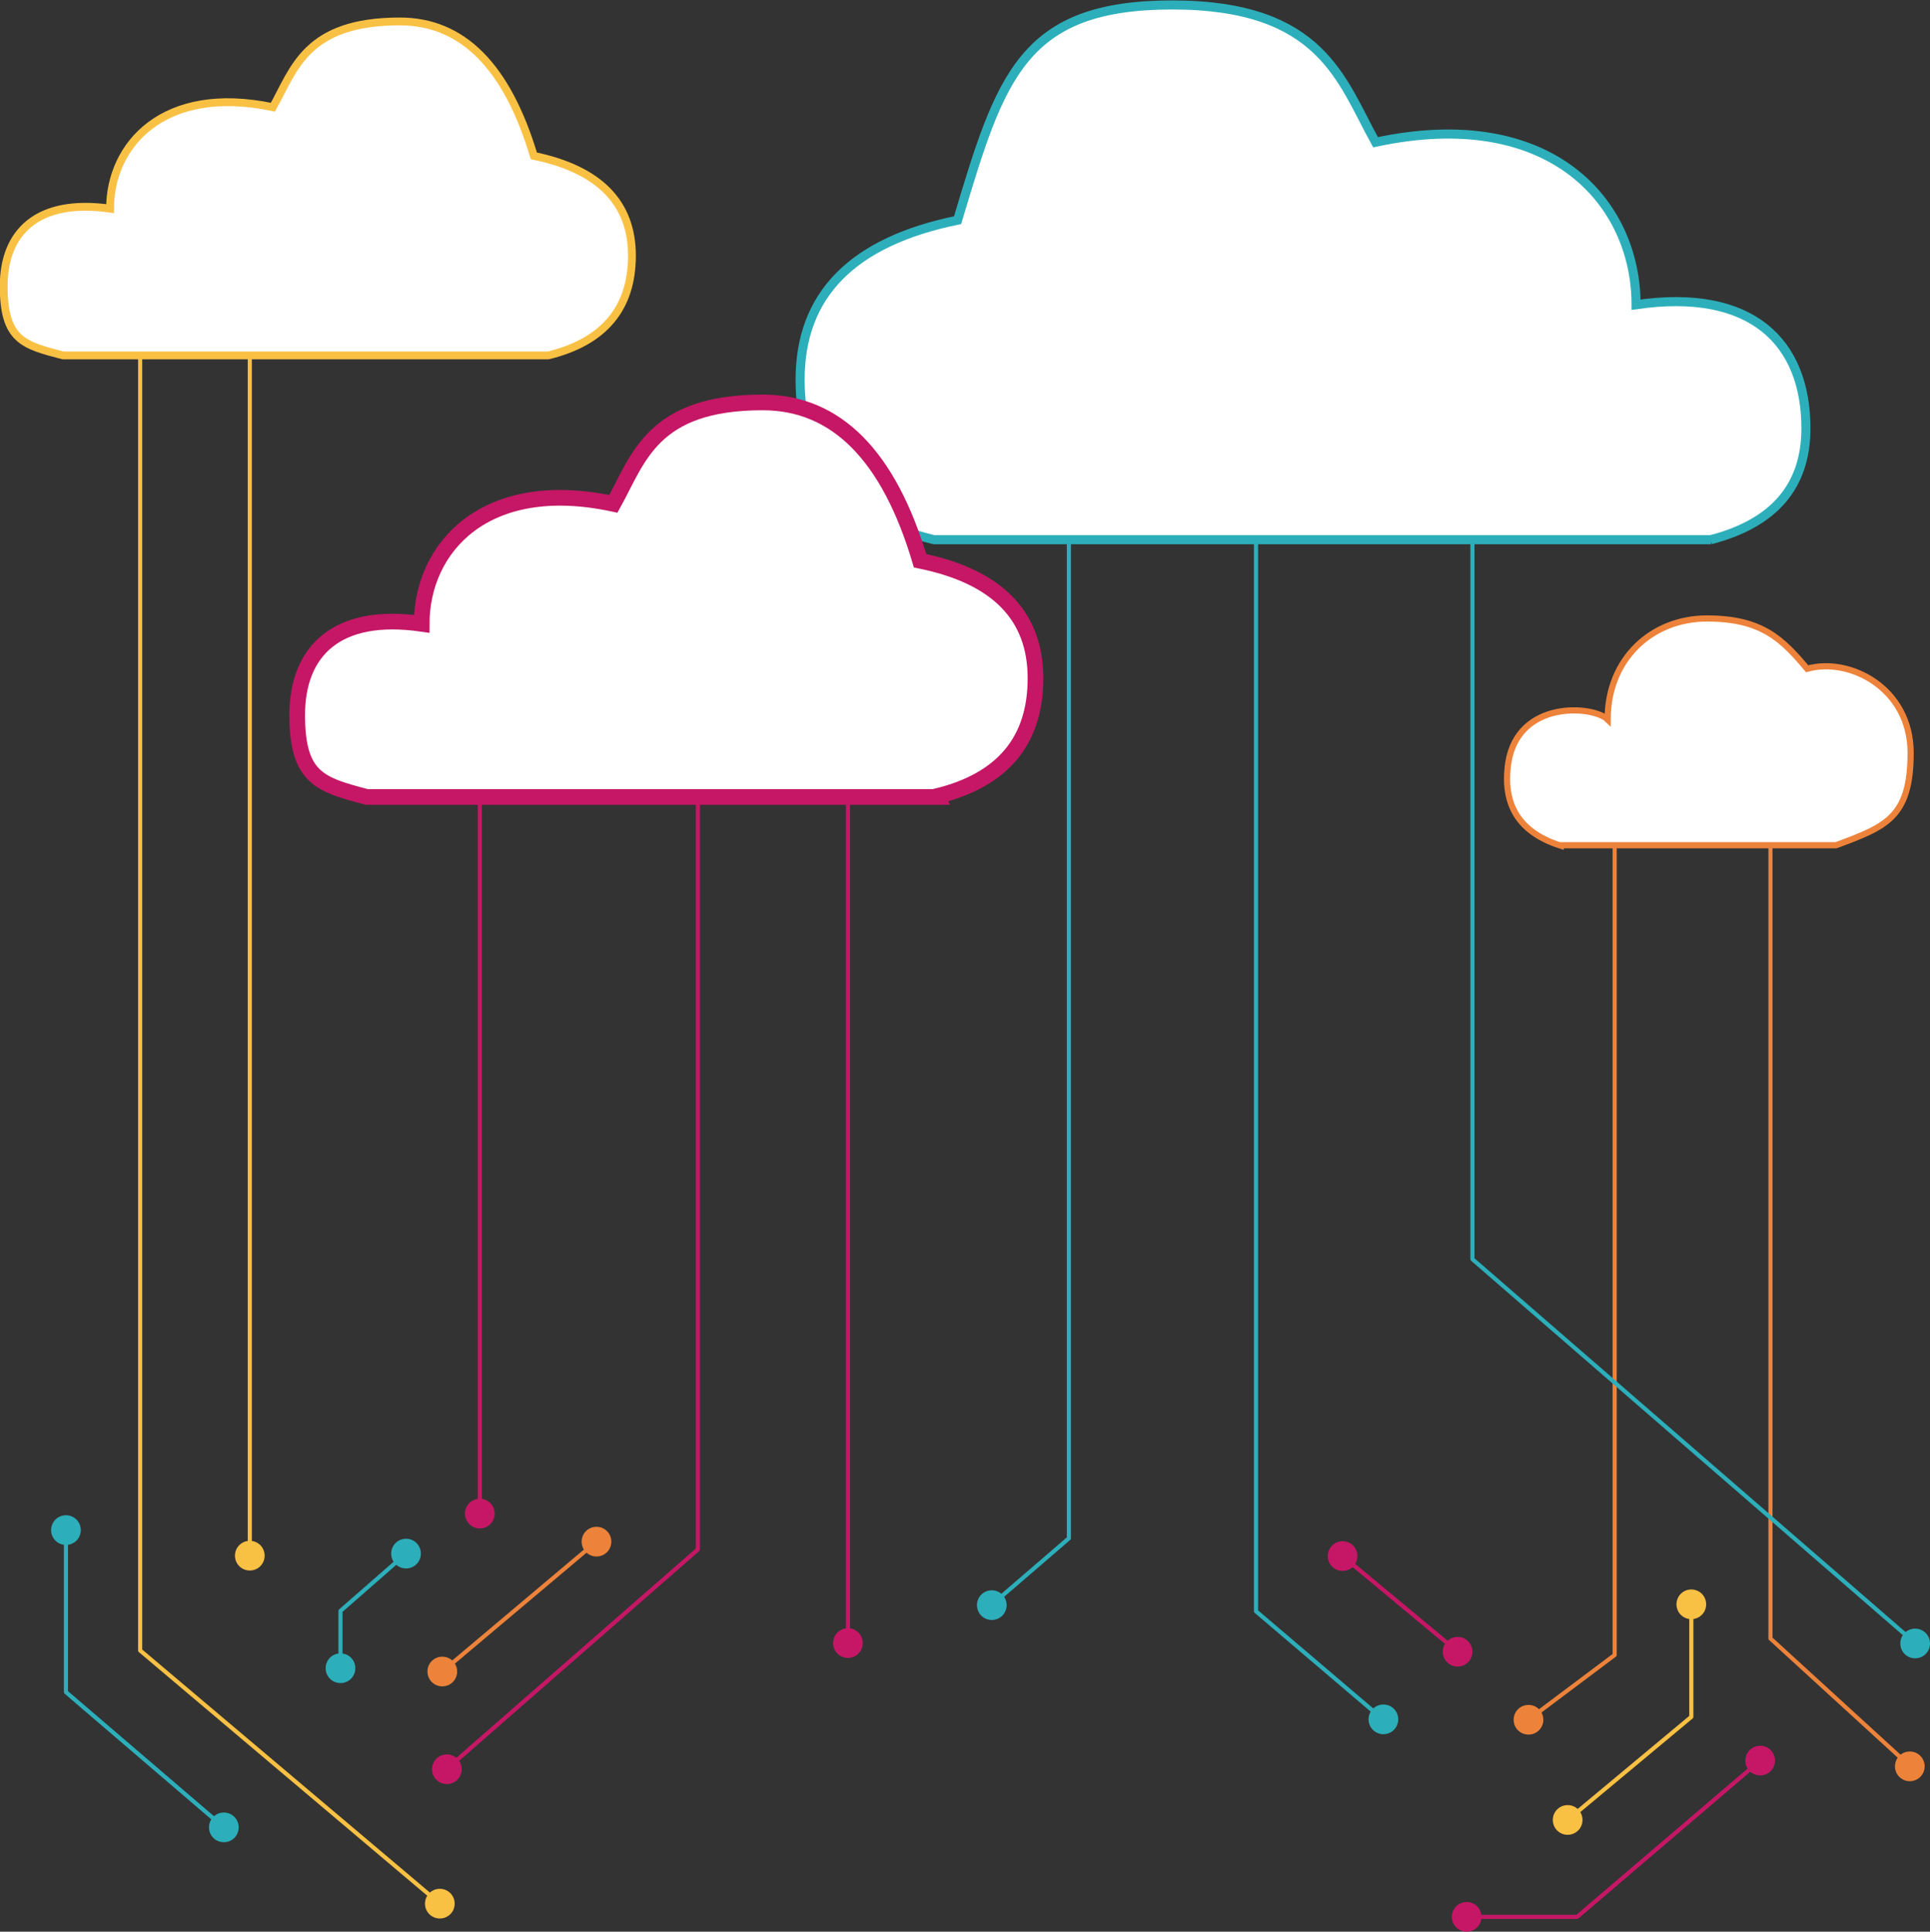 <?xml version="1.0" encoding="UTF-8"?>
<svg id="Layer_1" data-name="Layer 1" xmlns="http://www.w3.org/2000/svg" width="468.2" height="468.5" xmlns:xlink="http://www.w3.org/1999/xlink" version="1.1" viewBox="0 0 468.2 468.5">
  <rect x="0" y="0" width="468.2" height="468.5" fill="#333333" stroke="none"/>
  <defs>
    <style>
      .cls-1 {
        fill: #f9c144;
      }

      .cls-1, .cls-2, .cls-3, .cls-4, .cls-5, .cls-6 {
        stroke-width: 0px;
      }

      .cls-7 {
        stroke-width: 1.5px;
      }

      .cls-7, .cls-8, .cls-2, .cls-9, .cls-10, .cls-11, .cls-12, .cls-13, .cls-14 {
        fill: none;
      }

      .cls-7, .cls-9 {
        stroke: #ed833b;
      }

      .cls-7, .cls-10, .cls-11, .cls-14 {
        stroke-miterlimit: 10;
      }

      .cls-8, .cls-9, .cls-12, .cls-13 {
        stroke-linecap: square;
        stroke-linejoin: round;
      }

      .cls-8, .cls-10 {
        stroke: #f9c144;
      }

      .cls-15 {
        clip-path: url(#clippath);
      }

      .cls-3 {
        fill: #ed833b;
      }

      .cls-10 {
        stroke-width: 1.9px;
      }

      .cls-16 {
        clip-path: url(#clippath-1);
      }

      .cls-17 {
        clip-path: url(#clippath-4);
      }

      .cls-18 {
        clip-path: url(#clippath-3);
      }

      .cls-19 {
        clip-path: url(#clippath-2);
      }

      .cls-20 {
        clip-path: url(#clippath-7);
      }

      .cls-21 {
        clip-path: url(#clippath-8);
      }

      .cls-22 {
        clip-path: url(#clippath-6);
      }

      .cls-23 {
        clip-path: url(#clippath-5);
      }

      .cls-24 {
        clip-path: url(#clippath-9);
      }

      .cls-25 {
        clip-path: url(#clippath-14);
      }

      .cls-26 {
        clip-path: url(#clippath-13);
      }

      .cls-27 {
        clip-path: url(#clippath-12);
      }

      .cls-28 {
        clip-path: url(#clippath-10);
      }

      .cls-29 {
        clip-path: url(#clippath-15);
      }

      .cls-30 {
        clip-path: url(#clippath-11);
      }

      .cls-11 {
        stroke-width: 3.8px;
      }

      .cls-11, .cls-13 {
        stroke: #c51765;
      }

      .cls-12, .cls-14 {
        stroke: #2cafba;
      }

      .cls-14 {
        stroke-width: 2.2px;
      }

      .cls-4 {
        fill: #fff;
      }

      .cls-5 {
        fill: #2cafba;
      }

      .cls-6 {
        fill: #c51765;
      }
    </style>
    <clipPath id="clippath">
      <rect class="cls-2" width="468.2" height="468.5"/>
    </clipPath>
    <clipPath id="clippath-1">
      <rect class="cls-2" width="468.2" height="468.5"/>
    </clipPath>
    <clipPath id="clippath-2">
      <rect class="cls-2" width="468.2" height="468.5"/>
    </clipPath>
    <clipPath id="clippath-3">
      <rect class="cls-2" width="468.2" height="468.5"/>
    </clipPath>
    <clipPath id="clippath-4">
      <path class="cls-2" d="M148.7,122.1c-31.2-6.7-46.5,10.7-46.5,29.1-20.7-3-30.2,6.7-30.2,22.1s5.7,16.9,16.9,19.9h138.4c15.9-3.9,23.9-13.4,23.9-28.6s-9.3-24.7-28-28.5c-7.6-25.6-20.4-38.4-38.2-38.4-26.8,0-30.1,13.6-36.2,24.6"/>
    </clipPath>
    <clipPath id="clippath-5">
      <rect class="cls-2" width="468.2" height="468.5"/>
    </clipPath>
    <clipPath id="clippath-6">
      <path class="cls-2" d="M66.1,26.1c-26.5-5.6-39.5,9.1-39.5,24.6C9.1,48.1.9,56.3.9,69.4s4.8,14.3,14.4,16.8h117.6c13.5-3.3,20.3-11.4,20.3-24.2s-7.9-20.9-23.8-24.2c-6.5-21.7-17.3-32.6-32.5-32.6-22.8,0-25.6,11.5-30.8,20.8"/>
    </clipPath>
    <clipPath id="clippath-7">
      <rect class="cls-2" width="468.2" height="468.5"/>
    </clipPath>
    <clipPath id="clippath-8">
      <path class="cls-2" d="M390,174.5c-3.5-3.4-21.7-4.8-24.1,10.5-1.6,10.2,2.6,16.9,12.7,20.1h66.8c12.1-4.5,18.1-11.9,18.1-22.4,0-15.7-14.8-23.4-25.1-20.4-6.1-7.2-10.9-12.2-24.3-12.2s-24.1,9.9-24.1,24.5"/>
    </clipPath>
    <clipPath id="clippath-9">
      <rect class="cls-2" width="468.2" height="468.5"/>
    </clipPath>
    <clipPath id="clippath-10">
      <rect class="cls-2" width="468.2" height="468.5"/>
    </clipPath>
    <clipPath id="clippath-11">
      <rect class="cls-2" width="468.2" height="468.5"/>
    </clipPath>
    <clipPath id="clippath-12">
      <rect class="cls-2" width="468.2" height="468.5"/>
    </clipPath>
    <clipPath id="clippath-13">
      <rect class="cls-2" width="468.2" height="468.5"/>
    </clipPath>
    <clipPath id="clippath-14">
      <rect class="cls-2" width="468.2" height="468.5"/>
    </clipPath>
    <clipPath id="clippath-15">
      <rect class="cls-2" width="468.2" height="468.5"/>
    </clipPath>
  </defs>
  <path class="cls-13" d="M205.7,191.8v206.7M169.3,192.7v183.1l-60.9,53.2M116.4,162.7v204.3"/>
  <g class="cls-15">
    <path class="cls-6" d="M116.4,370.7c2,0,3.6-1.6,3.6-3.6s-1.6-3.6-3.6-3.6-3.6,1.6-3.6,3.6,1.6,3.6,3.6,3.6"/>
    <path class="cls-6" d="M108.4,432.7c2,0,3.6-1.6,3.6-3.6s-1.6-3.6-3.6-3.6-3.6,1.6-3.6,3.6,1.6,3.6,3.6,3.6"/>
    <path class="cls-6" d="M205.7,402.1c2,0,3.6-1.6,3.6-3.6s-1.6-3.6-3.6-3.6-3.6,1.6-3.6,3.6,1.6,3.6,3.6,3.6"/>
  </g>
  <path class="cls-9" d="M429.5,198.7v198.7l33.8,30.9M391.7,168.7v232.7l-20.8,15.6"/>
  <g class="cls-16">
    <path class="cls-3" d="M370.8,420.7c2,0,3.6-1.6,3.6-3.6s-1.6-3.6-3.6-3.6-3.6,1.6-3.6,3.6,1.6,3.6,3.6,3.6"/>
    <path class="cls-3" d="M463.3,432c2,0,3.6-1.6,3.6-3.6s-1.6-3.6-3.6-3.6-3.6,1.6-3.6,3.6,1.6,3.6,3.6,3.6"/>
  </g>
  <path class="cls-12" d="M357.2,121v184.4l107.5,93.2M259.3,102.3v270.8l-18.7,16.1M304.7,126.5v264.3l30.9,26.3"/>
  <g class="cls-19">
    <path class="cls-5" d="M335.6,420.6c2,0,3.6-1.6,3.6-3.6s-1.6-3.6-3.6-3.6-3.6,1.6-3.6,3.6,1.6,3.6,3.6,3.6"/>
    <path class="cls-5" d="M240.6,392.9c2,0,3.6-1.6,3.6-3.6s-1.6-3.6-3.6-3.6-3.6,1.6-3.6,3.6,1.6,3.6,3.6,3.6"/>
    <path class="cls-5" d="M464.6,402.2c2,0,3.6-1.6,3.6-3.6s-1.6-3.6-3.6-3.6-3.6,1.6-3.6,3.6,1.6,3.6,3.6,3.6"/>
  </g>
  <path class="cls-8" d="M60.6,46.1v331.2M34,76.1v324.2l72.7,61.4"/>
  <g class="cls-18">
    <path class="cls-1" d="M106.7,465.3c2,0,3.6-1.6,3.6-3.6s-1.6-3.6-3.6-3.6-3.6,1.6-3.6,3.6,1.6,3.6,3.6,3.6"/>
    <path class="cls-1" d="M60.6,380.9c2,0,3.6-1.6,3.6-3.6s-1.6-3.6-3.6-3.6-3.6,1.6-3.6,3.6,1.6,3.6,3.6,3.6"/>
    <path class="cls-4" d="M415,130.9c15.4-4,23.1-13,23.1-27,0-20.9-13.1-34.1-41.2-30,0-24.9-20.8-48.5-63.2-39.4-8.3-14.9-12.9-33.3-49.3-33.3s-41.7,17.4-52.1,52.2c-25.5,5.2-38.2,18.1-38.2,38.7s10.8,33.6,32.5,38.8h188.5Z"/>
    <path class="cls-14" d="M415,130.9c15.4-4,23.1-13,23.1-27,0-20.9-13.1-34.1-41.2-30,0-24.9-20.8-48.5-63.2-39.4-8.3-14.9-12.9-33.3-49.3-33.3s-41.7,17.4-52.1,52.2c-25.5,5.2-38.2,18.1-38.2,38.7s10.8,33.6,32.5,38.8h188.5Z"/>
    <path class="cls-4" d="M227.3,193.1c15.9-3.9,23.9-13.4,23.9-28.6s-9.3-24.7-28-28.5c-7.6-25.6-20.4-38.4-38.2-38.4-26.8,0-30.1,13.6-36.2,24.6-31.2-6.7-46.5,10.7-46.5,29.1-20.7-3-30.2,6.7-30.2,22.1s5.6,16.9,16.9,19.9h138.4Z"/>
  </g>
  <g class="cls-17">
    <rect class="cls-4" x="-131.1" y="-467.7" width="757.5" height="1071.7"/>
    <rect class="cls-11" x="-131.1" y="-467.7" width="757.5" height="1071.7"/>
  </g>
  <g class="cls-23">
    <path class="cls-11" d="M227.3,193.1c15.9-3.9,23.9-13.4,23.9-28.6s-9.3-24.7-28-28.5c-7.6-25.6-20.4-38.4-38.2-38.4-26.8,0-30.1,13.6-36.2,24.6-31.2-6.7-46.5,10.7-46.5,29.1-20.7-3-30.2,6.7-30.2,22.1s5.6,16.9,16.9,19.9h138.4Z"/>
    <path class="cls-4" d="M133,86.2c13.5-3.3,20.3-11.4,20.3-24.2s-7.9-20.9-23.8-24.2c-6.5-21.7-17.3-32.6-32.5-32.6-22.8,0-25.6,11.5-30.8,20.8-26.5-5.6-39.5,9.1-39.5,24.6C9.1,48.1.9,56.3.9,69.4s4.8,14.3,14.4,16.8h117.6Z"/>
  </g>
  <g class="cls-22">
    <rect class="cls-4" x="-261.4" y="-260" width="471.1" height="666.6"/>
    <rect class="cls-10" x="-261.4" y="-260" width="471.1" height="666.6"/>
  </g>
  <g class="cls-20">
    <path class="cls-10" d="M133,86.2c13.5-3.3,20.3-11.4,20.3-24.2s-7.9-20.9-23.8-24.2c-6.5-21.7-17.3-32.6-32.5-32.6-22.8,0-25.6,11.5-30.8,20.8-26.5-5.6-39.5,9.1-39.5,24.6C9.1,48.1.9,56.3.9,69.4s4.8,14.3,14.4,16.8h117.6Z"/>
    <path class="cls-4" d="M378.6,205.1c-10-3.2-14.2-9.8-12.7-20.1,2.4-15.3,20.6-13.9,24.1-10.5,0-14.7,10.7-24.5,24.1-24.5s18.3,5.1,24.3,12.2c10.3-2.9,25.1,4.7,25.1,20.4s-6,17.9-18.1,22.4h-66.8Z"/>
  </g>
  <g class="cls-21">
    <rect class="cls-4" x="65.7" y="-235.6" width="431.1" height="609.9"/>
    <rect class="cls-7" x="65.7" y="-235.6" width="431.1" height="609.9"/>
  </g>
  <g class="cls-24">
    <path class="cls-7" d="M378.6,205.1c-10-3.2-14.2-9.8-12.7-20.1,2.4-15.3,20.6-13.9,24.1-10.5,0-14.7,10.7-24.5,24.1-24.5s18.3,5.1,24.3,12.2c10.3-2.9,25.1,4.7,25.1,20.4s-6,17.9-18.1,22.4h-66.8Z"/>
  </g>
  <line class="cls-9" x1="144.7" y1="373.9" x2="107.3" y2="405.4"/>
  <g class="cls-28">
    <path class="cls-3" d="M144.7,377.5c2,0,3.6-1.6,3.6-3.6s-1.6-3.6-3.6-3.6-3.6,1.6-3.6,3.6,1.6,3.6,3.6,3.6"/>
    <path class="cls-3" d="M107.3,409c2,0,3.6-1.6,3.6-3.6s-1.6-3.6-3.6-3.6-3.6,1.6-3.6,3.6,1.6,3.6,3.6,3.6"/>
  </g>
  <polyline class="cls-8" points="410.3 389.1 410.3 416.4 380.3 441.4"/>
  <g class="cls-30">
    <path class="cls-1" d="M410.3,392.7c2,0,3.6-1.6,3.6-3.6s-1.6-3.6-3.6-3.6-3.6,1.6-3.6,3.6,1.6,3.6,3.6,3.6"/>
    <path class="cls-1" d="M380.3,445c2,0,3.6-1.6,3.6-3.6s-1.6-3.6-3.6-3.6-3.6,1.6-3.6,3.6,1.6,3.6,3.6,3.6"/>
  </g>
  <line class="cls-13" x1="325.7" y1="377.4" x2="353.6" y2="400.6"/>
  <g class="cls-27">
    <path class="cls-6" d="M325.7,381c-2,0-3.6-1.6-3.6-3.6s1.6-3.6,3.6-3.6,3.6,1.6,3.6,3.6-1.6,3.6-3.6,3.6"/>
    <path class="cls-6" d="M353.6,404.2c-2,0-3.6-1.6-3.6-3.6s1.6-3.6,3.6-3.6,3.6,1.6,3.6,3.6-1.6,3.6-3.6,3.6"/>
  </g>
  <polyline class="cls-12" points="16 371.1 16 410.4 54.3 443.2"/>
  <g class="cls-26">
    <path class="cls-5" d="M16,374.7c-2,0-3.6-1.6-3.6-3.6s1.6-3.6,3.6-3.6,3.6,1.6,3.6,3.6-1.6,3.6-3.6,3.6"/>
    <path class="cls-5" d="M54.3,446.8c-2,0-3.6-1.6-3.6-3.6s1.6-3.6,3.6-3.6,3.6,1.6,3.6,3.6-1.6,3.6-3.6,3.6"/>
  </g>
  <polyline class="cls-13" points="427 427 382.6 464.9 355.8 464.9"/>
  <g class="cls-25">
    <path class="cls-6" d="M427,430.6c2,0,3.6-1.6,3.6-3.6s-1.6-3.6-3.6-3.6-3.6,1.6-3.6,3.6,1.6,3.6,3.6,3.6"/>
    <path class="cls-6" d="M355.8,468.5c2,0,3.6-1.6,3.6-3.6s-1.6-3.6-3.6-3.6-3.6,1.6-3.6,3.6,1.6,3.6,3.6,3.6"/>
  </g>
  <polyline class="cls-12" points="82.6 404.6 82.6 390.7 98.5 376.8"/>
  <g class="cls-29">
    <path class="cls-5" d="M82.6,408.2c2,0,3.6-1.6,3.6-3.6s-1.6-3.6-3.6-3.6-3.6,1.6-3.6,3.6,1.6,3.6,3.6,3.6"/>
    <path class="cls-5" d="M98.5,380.4c2,0,3.6-1.6,3.6-3.6s-1.6-3.6-3.6-3.6-3.6,1.6-3.6,3.6,1.6,3.6,3.6,3.6"/>
  </g>
</svg>